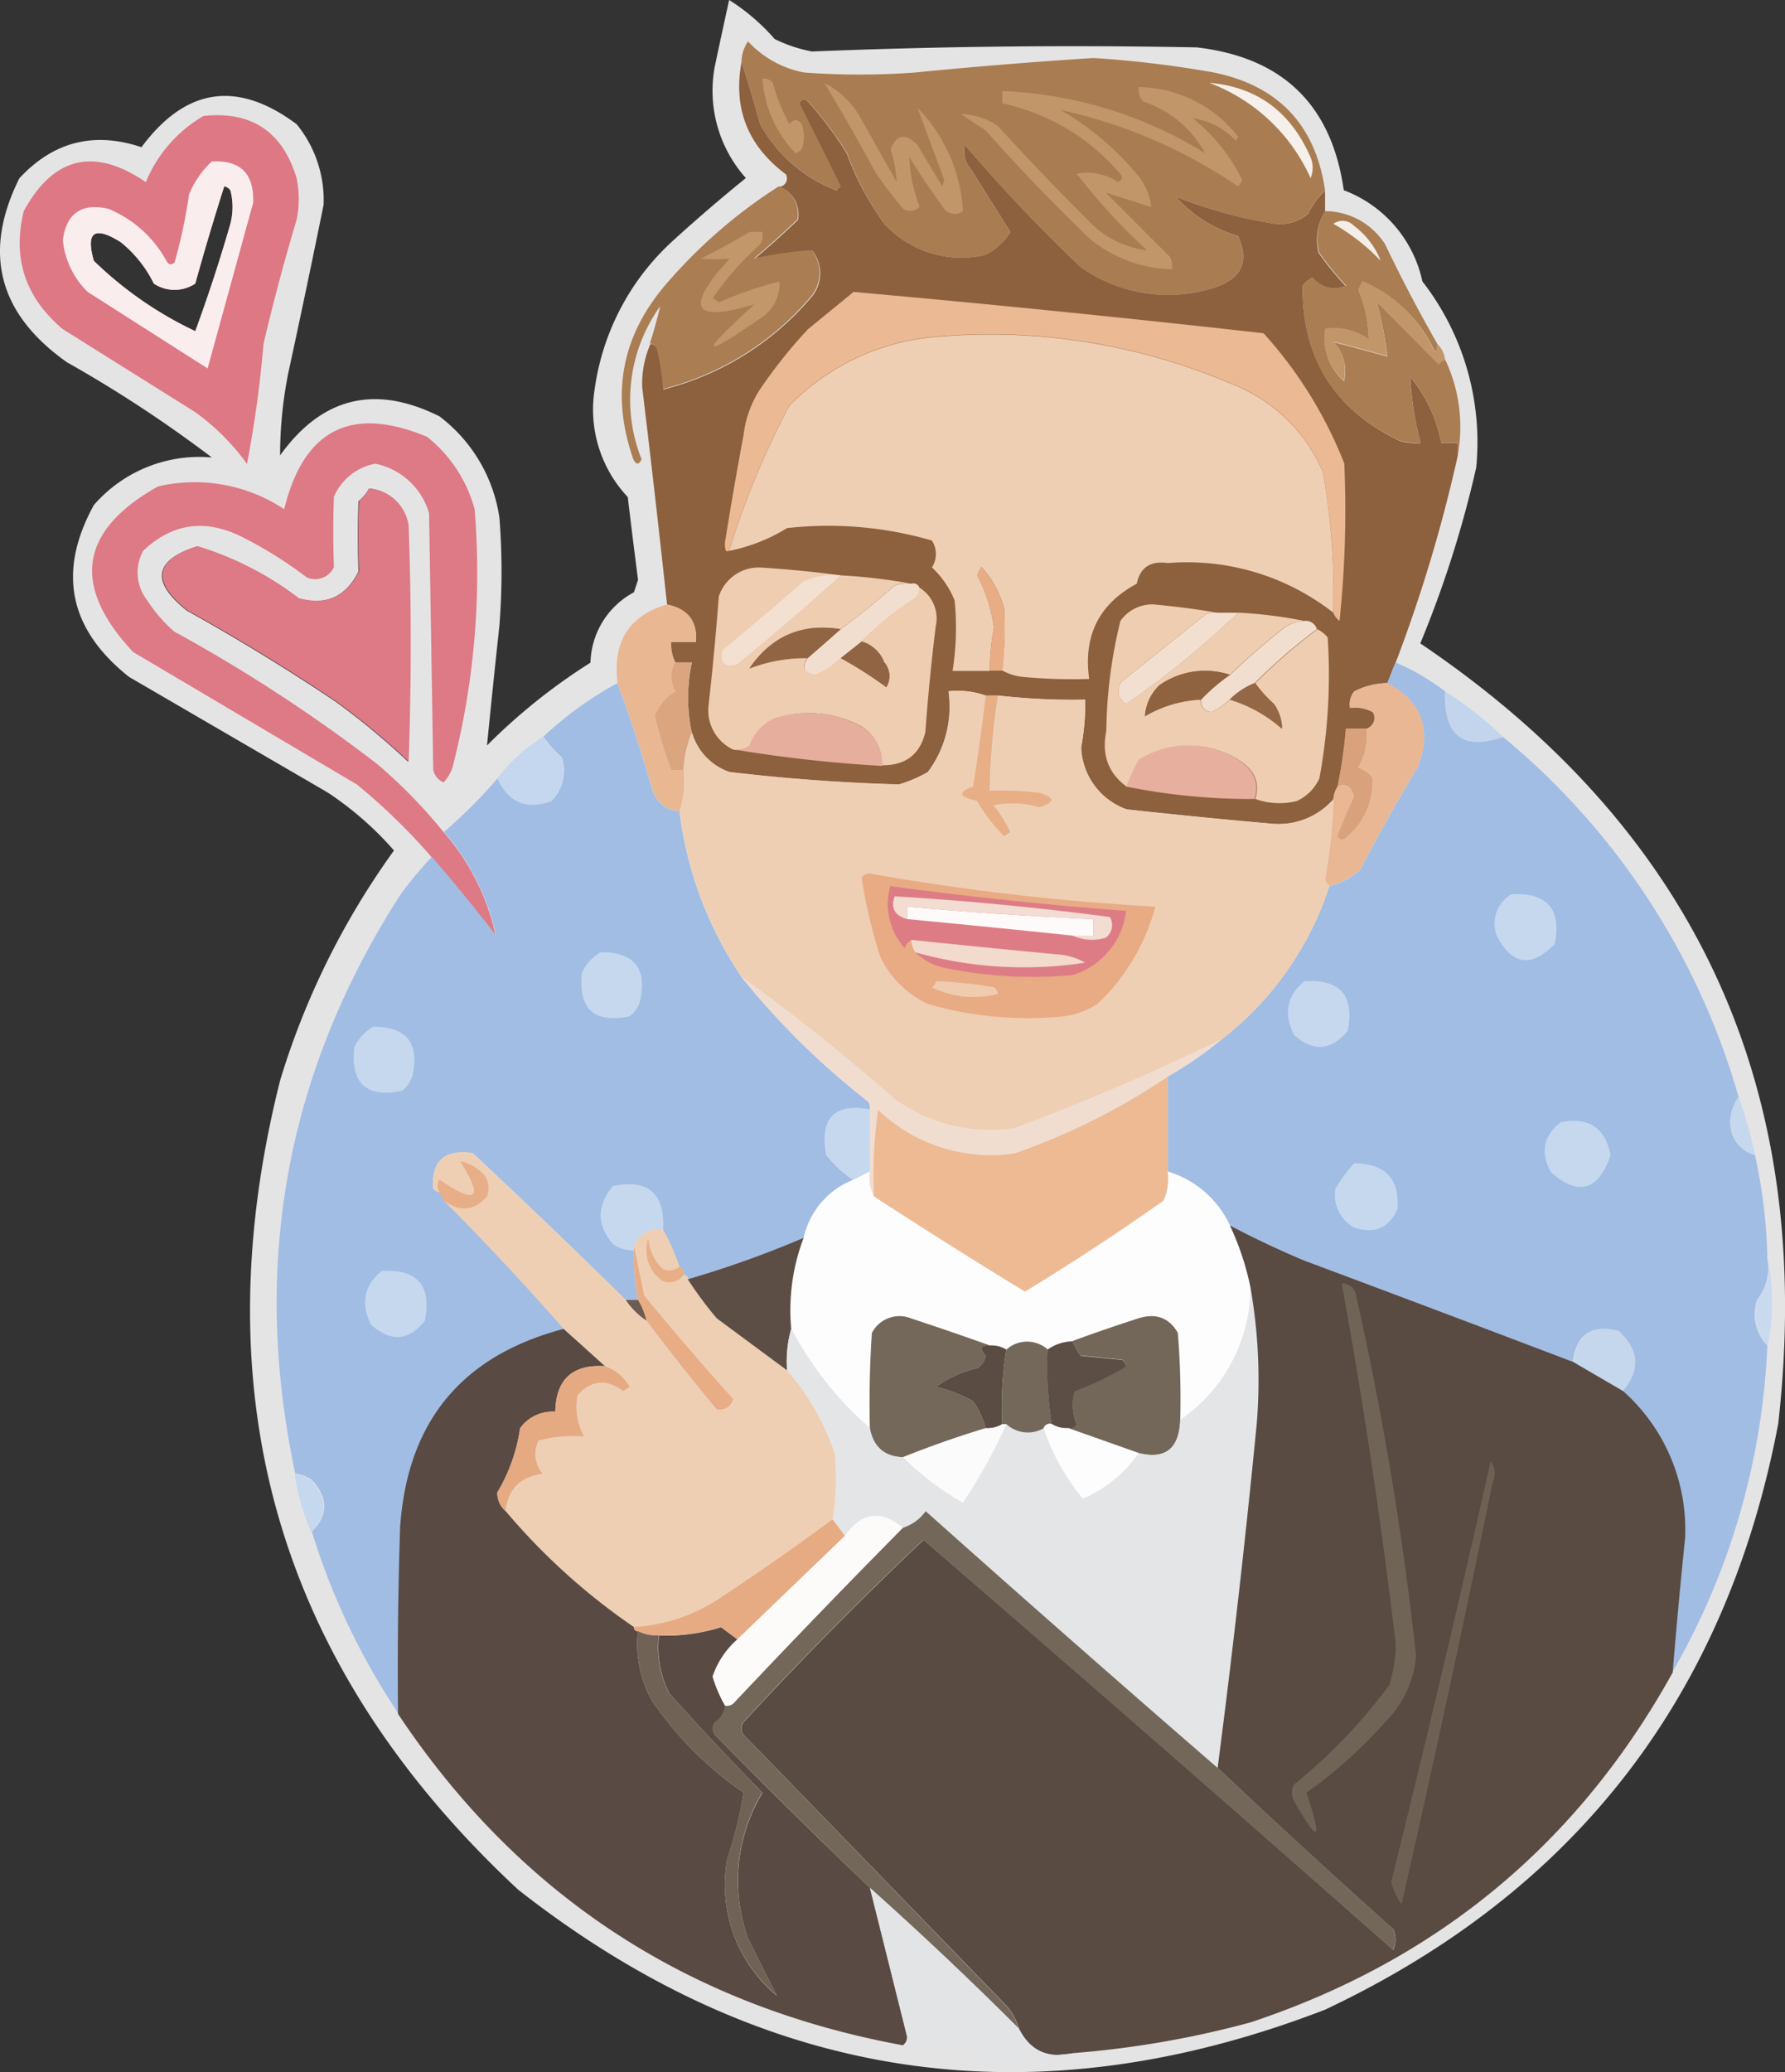 <svg id="Layer_1" data-name="Layer 1" xmlns="http://www.w3.org/2000/svg" viewBox="0 0 274.28 318.31"><rect x="0" y="0" width="274.28" height="318.31" fill="#333333" stroke="none"/><defs><style>.cls-1{fill:#fdfcfc;opacity:0.88;}.cls-1,.cls-10,.cls-11,.cls-12,.cls-13,.cls-14,.cls-15,.cls-16,.cls-17,.cls-18,.cls-19,.cls-2,.cls-20,.cls-21,.cls-22,.cls-23,.cls-24,.cls-25,.cls-26,.cls-27,.cls-28,.cls-29,.cls-3,.cls-30,.cls-31,.cls-32,.cls-33,.cls-34,.cls-35,.cls-36,.cls-37,.cls-38,.cls-39,.cls-4,.cls-40,.cls-41,.cls-42,.cls-43,.cls-44,.cls-45,.cls-46,.cls-47,.cls-48,.cls-49,.cls-5,.cls-50,.cls-51,.cls-52,.cls-53,.cls-54,.cls-55,.cls-56,.cls-57,.cls-58,.cls-59,.cls-6,.cls-60,.cls-61,.cls-62,.cls-63,.cls-64,.cls-65,.cls-66,.cls-67,.cls-7,.cls-8,.cls-9{fill-rule:evenodd;}.cls-1,.cls-8{isolation:isolate;}.cls-2{fill:#a97d51;}.cls-3{fill:#8d603e;}.cls-4{fill:#c19769;}.cls-5{fill:#f5f0eb;}.cls-6{fill:#c19668;}.cls-7{fill:#dd7884;}.cls-8{fill:#fefbfb;opacity:0.89;}.cls-9{fill:#aa7d52;}.cls-10{fill:#f4eee9;}.cls-11{fill:#c2976a;}.cls-12{fill:#c19669;}.cls-13{fill:#ebb993;}.cls-14{fill:#efcfb3;}.cls-15{fill:#dd7a85;}.cls-16{fill:#e8ad84;}.cls-17{fill:#f2decf;}.cls-18{fill:#eecdb1;}.cls-19{fill:#f3e0d1;}.cls-20{fill:#e9b792;}.cls-21{fill:#f3dfd0;}.cls-22{fill:#916544;}.cls-23{fill:#916543;}.cls-24{fill:#dba580;}.cls-25{fill:#a1bde4;}.cls-26{fill:#8f6240;}.cls-27{fill:#946847;}.cls-28{fill:#e9b793;}.cls-29{fill:#e8af87;}.cls-30{fill:#c2d5ed;}.cls-31{fill:#e6af9d;}.cls-32{fill:#d9a27d;}.cls-33{fill:#c5d7ee;}.cls-34{fill:#e7af9d;}.cls-35{fill:#e8ab84;}.cls-36{fill:#c6d8ee;}.cls-37{fill:#de7c86;}.cls-38{fill:#fefafa;}.cls-39{fill:#f3dcd2;}.cls-40{fill:#f2dacd;}.cls-41{fill:#c5d8ee;}.cls-42{fill:#efccaf;}.cls-43{fill:#f1ddcf;}.cls-44{fill:#edba94;}.cls-45{fill:#e8ae87;}.cls-46{fill:#fefdfd;}.cls-47{fill:#5c4d45;}.cls-48{fill:#c9daef;}.cls-49{fill:#6c5b52;}.cls-50{fill:#e8ad85;}.cls-51{fill:#74685a;}.cls-52{fill:#736759;}.cls-53{fill:#e4e5e6;}.cls-54{fill:#c5d7ed;}.cls-55{fill:#594a43;}.cls-56{fill:#5a4c43;}.cls-57{fill:#73685a;}.cls-58{fill:#e5aa82;}.cls-59{fill:#fdfdfd;}.cls-60{fill:#fbfbfb;}.cls-61{fill:#e7ab83;}.cls-62{fill:#fcfbfa;}.cls-63{fill:#594a42;}.cls-64{fill:#706456;}.cls-65{fill:#6e6154;}.cls-66{fill:#706356;}.cls-67{fill:#e3e4e6;}</style></defs><path class="cls-1" d="M133.88.62a31.71,31.71,0,0,1,7,6,22.65,22.65,0,0,0,5.72,1.91q29.55-1.2,59.14-.63,19.8,2.3,22.58,21.94a19.28,19.28,0,0,1,12.08,14,40.25,40.25,0,0,1,8.27,28.61,166.58,166.58,0,0,1-8.59,27q63.71,43,55,119.87-11.94,62.79-69.63,90-67.39,26-124-18.44-55-51.17-36.56-124.32a119.35,119.35,0,0,1,17.49-35.3,50.64,50.64,0,0,0-10.18-8.9L41.67,104.6q-13.86-11-5.41-26.4a21.49,21.49,0,0,1,18.13-7.31A195.75,195.75,0,0,0,32.13,56.27Q16.3,45.08,24.82,28q7.82-8.43,18.76-4.77Q53.75,9.51,67.42,19.7a18.38,18.38,0,0,1,4.14,12.4Q68.94,45,66.15,57.86a64.09,64.09,0,0,0-1.27,12.71q9.63-13.41,24.48-6a23.83,23.83,0,0,1,9.22,15.58,106.2,106.2,0,0,1,0,16.54q-1,9.25-1.91,18.44a90.77,90.77,0,0,1,15.9-12.72,12.62,12.62,0,0,1,6.68-10.81l.63-1.91q-.82-6.34-1.58-12.72a19.6,19.6,0,0,1-5.09-16.53A37.83,37.83,0,0,1,125,37.82q5.58-5.1,11.45-9.85a20.12,20.12,0,0,1-4.77-17.17Q132.76,5.7,133.88.62ZM56.29,29.24a1.43,1.43,0,0,1,1,.64,10.4,10.4,0,0,1,0,5.08q-2.43,8.38-5.41,16.54A57.39,57.39,0,0,1,36.26,40.69Q34.33,34,40.4,37.82a18.64,18.64,0,0,1,5.08,6.36,5.75,5.75,0,0,0,6.36,0Q53.94,36.62,56.29,29.24ZM78.55,75.66a6.64,6.64,0,0,1,6,5.72q.64,18.14,0,36.25a113.88,113.88,0,0,0-11.13-9.22q-11.13-7.47-22.89-14-8.35-6.69,1.59-9.86a49.32,49.32,0,0,1,15.58,8q6.32,1.69,9.22-4.13-.19-5.4,0-10.81A6.7,6.7,0,0,0,78.55,75.66Z" transform="translate(-21.84 -0.62)"/><path class="cls-2" d="M225.45,29.88a10.34,10.34,0,0,0-2.55,3.49A6.65,6.65,0,0,1,217.82,35a70.06,70.06,0,0,1-15.27-4.13,20.25,20.25,0,0,0,9.54,6q2.72,5.87-3.81,8a23.32,23.32,0,0,1-20.35-3.18,245.79,245.79,0,0,1-17.81-18.76,4.25,4.25,0,0,0,1,3.82l6,9.53a10,10,0,0,1-3.82,3.5A16.08,16.08,0,0,1,157.72,35,44.71,44.71,0,0,1,152,24.15a54.77,54.77,0,0,0-6-7.95c-.53-.43-1-.33-1.27.32q3.18,6.36,6.35,12.72l-.63.64A22.39,22.39,0,0,1,138.64,19.7q-1.41-5-2.86-9.54a5.66,5.66,0,0,1,1-3.18,15.72,15.72,0,0,0,8.58,4.77,114.43,114.43,0,0,0,17.17,0q13.66-1.35,27.35-2.22a164.17,164.17,0,0,1,18.44,2.22Q223.25,14.79,225.45,29.88Z" transform="translate(-21.84 -0.62)"/><path class="cls-3" d="M135.78,10.16q1.46,4.54,2.86,9.54a22.39,22.39,0,0,0,11.77,10.18l.63-.64q-3.16-6.36-6.35-12.72c.31-.65.74-.75,1.27-.32a54.77,54.77,0,0,1,6,8A44.71,44.71,0,0,0,157.72,35a16.08,16.08,0,0,0,15.58,4.77,10,10,0,0,0,3.82-3.5l-6-9.53a4.25,4.25,0,0,1-1-3.82,245.79,245.79,0,0,0,17.81,18.76,23.32,23.32,0,0,0,20.35,3.18q6.53-2.09,3.81-8a20.25,20.25,0,0,1-9.54-6A70.06,70.06,0,0,0,217.82,35a6.65,6.65,0,0,0,5.08-1.59,10.34,10.34,0,0,1,2.55-3.49v3.17a8.23,8.23,0,0,0-1,6.36,46.94,46.94,0,0,0,4.14,5.09,4.3,4.3,0,0,1-5.09-1.27A4.66,4.66,0,0,0,222,44.5q-.15,16.71,14.94,23.85a8.34,8.34,0,0,0,3.18.32,51.85,51.85,0,0,1-1.59-10.18,22.52,22.52,0,0,1,4.77,10.18h2.55v1.9a228.9,228.9,0,0,1-9.54,31.8c-.43,1.06-.85,2.12-1.27,3.18a11.44,11.44,0,0,0-5.09,1.27,3.11,3.11,0,0,0-.64,2.54,5.78,5.78,0,0,1,3.5.64,1.73,1.73,0,0,1-.95,2.54h-3.18a73.8,73.8,0,0,1-1.28,8.91,3.71,3.71,0,0,0-.63,1.9,11.25,11.25,0,0,1-9.22,3.82q-11.31-1-22.58-2.23a10.49,10.49,0,0,1-7-9.53,37.45,37.45,0,0,0,.63-7.32,102.54,102.54,0,0,1-13.35-.63H173.3a13.22,13.22,0,0,0-5.72-.64,16.77,16.77,0,0,1-3.18,12.4,20.6,20.6,0,0,1-4.45,1.91q-13.06-.37-26.07-1.91a9.05,9.05,0,0,1-5.73-6,25.58,25.58,0,0,1,0-10.81h-2.54a5.86,5.86,0,0,1-.64-3.18h3.82c.22-3.18-1.27-5.09-4.45-5.72q-1.8-16.71-3.82-33.39a15.34,15.34,0,0,1,1.27-6.68,1.46,1.46,0,0,1,1,.64,33.34,33.34,0,0,1,1,6.36,43.8,43.8,0,0,0,22.58-14,5.68,5.68,0,0,0,.31-7.31,50.9,50.9,0,0,0-8.9,1.27q3.44-2.91,6.68-6a4.55,4.55,0,0,0-2.86-5.09,1.29,1.29,0,0,0,1-1.91Q133.81,20.84,135.78,10.16Z" transform="translate(-21.84 -0.62)"/><path class="cls-4" d="M139,12.71a1.78,1.78,0,0,1,1.59.63,29.16,29.16,0,0,0,2.55,6.36c.63-.85,1.27-.85,1.9,0a5.82,5.82,0,0,1,0,3.82,2.27,2.27,0,0,1-.95.63A18.11,18.11,0,0,1,139,12.71Z" transform="translate(-21.84 -0.62)"/><path class="cls-4" d="M196.83,14a19.72,19.72,0,0,1,15.26,7.63c-.1.21-.21.42-.32.63a11.39,11.39,0,0,0-6.67-3.49,27.73,27.73,0,0,1,7.63,9.54l-.64.95a78.14,78.14,0,0,0-27.34-11.77,43.58,43.58,0,0,1,11.76,9.86,9.26,9.26,0,0,1,2.23,5.09q-3.57-1.17-7-2.23l9.86,9.86a3.15,3.15,0,0,1,.32,1.91,20.53,20.53,0,0,1-12.72-4.77q-8.3-8-15.9-16.54l-3.81-2.54A10.5,10.5,0,0,1,175.21,20q7.09,7.82,14.63,15.26a14.88,14.88,0,0,0,8.26,3.82,94.64,94.64,0,0,1-10.81-11.77,8.71,8.71,0,0,1,6.36,1.27c.65-.32.76-.74.32-1.27a32.82,32.82,0,0,0-18.12-10.81V14.61A64,64,0,0,1,207,24.15a16.65,16.65,0,0,0-9.54-7.95A2.74,2.74,0,0,1,196.83,14Z" transform="translate(-21.84 -0.62)"/><path class="cls-5" d="M207.64,13.34q11,.93,15.58,11.45a4.08,4.08,0,0,1,0,3.18A27.76,27.76,0,0,0,207.64,13.34Z" transform="translate(-21.84 -0.62)"/><path class="cls-6" d="M148.5,13.34a13.72,13.72,0,0,1,5.41,5.09q2.85,5.09,5.72,10.17a21.41,21.41,0,0,0-.95-5.08c.95-2.28,2.32-2.49,4.13-.64l3.81,6.36c.11-.32.22-.64.32-.95q-2.1-5.68-4.13-11.13a24.76,24.76,0,0,1,7,15.89,2.1,2.1,0,0,1-2.86-.31q-2.82-3.9-5.4-8a24.24,24.24,0,0,0,1.59,7.63,2,2,0,0,1-2.55.32q-2.18-2.63-4.13-5.41Q152.61,20.17,148.5,13.34Z" transform="translate(-21.84 -0.62)"/><path class="cls-7" d="M53.11,18.43Q64.19,17.26,67.42,28a15.84,15.84,0,0,1,0,6.36q-2.83,9.45-5.09,19.07a175.59,175.59,0,0,1-2.54,18.45,34.87,34.87,0,0,0-7.95-7.95L31.49,51.18q-8.65-7.27-6-18.13,6.87-12.57,18.76-4.45A21,21,0,0,1,53.11,18.43Zm3.18,10.81q-2.35,7.38-4.45,14.94a5.75,5.75,0,0,1-6.36,0,18.64,18.64,0,0,0-5.08-6.36Q34.33,34,36.26,40.69A57.39,57.39,0,0,0,51.84,51.5q3-8.16,5.41-16.54a10.4,10.4,0,0,0,0-5.08A1.43,1.43,0,0,0,56.29,29.24Z" transform="translate(-21.84 -0.62)"/><path class="cls-8" d="M54.39,25.42q6.61-.36,6.35,6.36l-7,25.44L35.31,45.46a12.83,12.83,0,0,1-3.82-8q.87-6.16,7-4.77a18.05,18.05,0,0,1,8.9,7.95c.32.65.74.75,1.27.31a79.43,79.43,0,0,0,2.23-10.49A14.31,14.31,0,0,1,54.39,25.42Zm1.9,3.82q-2.35,7.38-4.45,14.94a5.75,5.75,0,0,1-6.36,0,18.64,18.64,0,0,0-5.08-6.36Q34.33,34,36.26,40.69A57.39,57.39,0,0,0,51.84,51.5q3-8.16,5.41-16.54a10.4,10.4,0,0,0,0-5.08A1.43,1.43,0,0,0,56.29,29.24Z" transform="translate(-21.84 -0.62)"/><path class="cls-9" d="M225.45,33.05a11,11,0,0,1,9.22,5.09q3.72,7.77,8,15.26a1.6,1.6,0,0,1-.32,1.28,21.29,21.29,0,0,0-11.13-10.81l-.64,1.27a21.18,21.18,0,0,1,1.59,7.63,9.14,9.14,0,0,0-6.67-1.59,8.71,8.71,0,0,0,2.86,8,6.47,6.47,0,0,0-1.59-6c2.71.7,5.46,1.44,8.27,2.22A64.66,64.66,0,0,0,233.4,47l9.53,9.54a1.47,1.47,0,0,1,1-.63,24.17,24.17,0,0,1,1.91,14.62v-1.9h-2.55a22.52,22.52,0,0,0-4.77-10.18,51.85,51.85,0,0,0,1.59,10.18,8.34,8.34,0,0,1-3.18-.32Q221.8,61.21,222,44.5a4.66,4.66,0,0,1,1.59-1.27,4.3,4.3,0,0,0,5.09,1.27,46.94,46.94,0,0,1-4.14-5.09A8.23,8.23,0,0,1,225.45,33.05Z" transform="translate(-21.84 -0.62)"/><path class="cls-10" d="M226.72,35a2.41,2.41,0,0,1,3.18.32A12.19,12.19,0,0,1,234,40.69,31.09,31.09,0,0,0,226.72,35Z" transform="translate(-21.84 -0.62)"/><path class="cls-9" d="M141.51,29.24a4.55,4.55,0,0,1,2.86,5.09q-3.26,3.12-6.68,6a50.9,50.9,0,0,1,8.9-1.27,5.68,5.68,0,0,1-.31,7.31,43.8,43.8,0,0,1-22.58,14,33.34,33.34,0,0,0-1-6.36,1.46,1.46,0,0,0-1-.64q.93-2.91,1.59-5.72a24.66,24.66,0,0,0-2.86,23.53c-.42.85-.85.85-1.27,0q-5.34-15.22,5.4-27.34A78.4,78.4,0,0,1,141.51,29.24Z" transform="translate(-21.84 -0.62)"/><path class="cls-11" d="M137.05,36.23H139a3.08,3.08,0,0,1-.32,1.91,44.82,44.82,0,0,0-7.31,8.27l1,.63a55.18,55.18,0,0,1,9.22-3.17,6.09,6.09,0,0,1-2.55,5.4q-14.37,10-1.27-1.91-14.28,4.37-3.81-7a33.19,33.19,0,0,1-4.46,0Q133.43,38.41,137.05,36.23Z" transform="translate(-21.84 -0.62)"/><path class="cls-12" d="M242.62,53.4A3.74,3.74,0,0,1,243.89,56a1.47,1.47,0,0,0-1,.63L233.4,47A64.66,64.66,0,0,1,235,55.31c-2.81-.78-5.56-1.52-8.27-2.22a6.47,6.47,0,0,1,1.59,6,8.71,8.71,0,0,1-2.86-8,9.14,9.14,0,0,1,6.67,1.59,21.18,21.18,0,0,0-1.59-7.63l.64-1.27A21.29,21.29,0,0,1,242.3,54.68,1.6,1.6,0,0,0,242.62,53.4Z" transform="translate(-21.84 -0.62)"/><path class="cls-13" d="M226.72,94.74a110.18,110.18,0,0,0-1.59-21.62,25.18,25.18,0,0,0-14.31-13.67,94.63,94.63,0,0,0-46.42-7,35.58,35.58,0,0,0-21.3,10.49,130.74,130.74,0,0,0-9.22,22.26c-.49.32-.7-.1-.64-1.27q1.32-8.3,2.86-16.54a16.45,16.45,0,0,1,2.54-7A76.35,76.35,0,0,1,146,51.18l7-5.72q31.49,2.81,63,6.35a65.32,65.32,0,0,1,12.4,20A162.46,162.46,0,0,1,227.67,96,2.8,2.8,0,0,1,226.72,94.74Z" transform="translate(-21.84 -0.62)"/><path class="cls-14" d="M226.72,94.74a36.47,36.47,0,0,0-25.44-7.63q-4-.57-4.77,3.18-8.69,4.65-7.31,14.62A82.16,82.16,0,0,1,179,104.6a8.34,8.34,0,0,1-3.18-1,57.43,57.43,0,0,0,.31-9.54,15.6,15.6,0,0,0-3.49-6.36c-.22.43-.43.85-.64,1.28A24.92,24.92,0,0,1,174.57,97a35.73,35.73,0,0,0-.63,6.68h-5.73a42.53,42.53,0,0,0,.32-10.81,14.11,14.11,0,0,0-3.5-5.09,3.77,3.77,0,0,0,0-4.13,57,57,0,0,0-22.25-1.91,27,27,0,0,1-8.9,3.5,130.74,130.74,0,0,1,9.22-22.26,35.58,35.58,0,0,1,21.3-10.49,94.63,94.63,0,0,1,46.42,7,25.18,25.18,0,0,1,14.31,13.67A110.18,110.18,0,0,1,226.72,94.74Z" transform="translate(-21.84 -0.62)"/><path class="cls-15" d="M90,128.44a35.31,35.31,0,0,1,8,15.9q-4.8-6.22-9.86-12.08a94.08,94.08,0,0,0-11.45-11.13L42.3,100.78Q28,85.51,46.12,75.34a24.84,24.84,0,0,1,19.39,3.5Q70,60.45,87.45,67.71a21.24,21.24,0,0,1,7.32,11.13,119.46,119.46,0,0,1-3.18,38.79A6.33,6.33,0,0,1,90,120.81a2.72,2.72,0,0,1-1.59-1.91q-.31-19.71-.64-39.42a10.81,10.81,0,0,0-8.27-7.63,8.64,8.64,0,0,0-6.35,5.08c-.13,3.61-.13,7.22,0,10.81A3.2,3.2,0,0,1,69,89.33,64.23,64.23,0,0,0,58.84,83q-8.36-4.06-15,2.23a6.93,6.93,0,0,0,.64,7.63,22.08,22.08,0,0,0,4.13,4.77A241,241,0,0,1,79.82,118,78.78,78.78,0,0,1,90,128.44ZM78.55,75.66A6.7,6.7,0,0,1,77,77.57Q76.77,83,77,88.38q-2.89,5.82-9.22,4.13a49.32,49.32,0,0,0-15.58-8q-9.94,3.16-1.59,9.86,11.76,6.51,22.89,14a113.88,113.88,0,0,1,11.13,9.22q.64-18.12,0-36.25A6.64,6.64,0,0,0,78.55,75.66Z" transform="translate(-21.84 -0.62)"/><path class="cls-16" d="M175.85,103.64h-1.91a35.73,35.73,0,0,1,.63-6.68A24.92,24.92,0,0,0,172,89c.21-.43.42-.85.64-1.28a15.6,15.6,0,0,1,3.49,6.36A57.43,57.43,0,0,1,175.85,103.64Z" transform="translate(-21.84 -0.62)"/><path class="cls-17" d="M161.86,90.29a1,1,0,0,1,1.27.63,1.81,1.81,0,0,1-.64,1.59,47.43,47.43,0,0,0-8.27,6.68L151,101.73a11.55,11.55,0,0,1-3.81,2.55c-1.81-.23-2.24-1.08-1.27-2.55q2.58-2.24,5.08-4.45,4.26-3.14,8.27-6.67A5.27,5.27,0,0,1,161.86,90.29Z" transform="translate(-21.84 -0.62)"/><path class="cls-18" d="M151,89a83.59,83.59,0,0,1,10.82,1.27,5.27,5.27,0,0,0-2.55.32q-4,3.54-8.27,6.67-8.89-1.43-14,6a23.71,23.71,0,0,1,8.91-1.59c-1,1.47-.54,2.32,1.27,2.55a11.55,11.55,0,0,0,3.81-2.55,63,63,0,0,1,7,4.46,3.21,3.21,0,0,0-.32-3.82,5.22,5.22,0,0,0-3.5-3.18,47.43,47.43,0,0,1,8.27-6.68,1.81,1.81,0,0,0,.64-1.59,5.57,5.57,0,0,1,2.54,6q-1,8.1-1.59,16.22c-.84,3.45-3.06,5.14-6.68,5.09a6.74,6.74,0,0,0-3.18-6A17.09,17.09,0,0,0,140.87,111a7.37,7.37,0,0,0-3.82,4.14,3.06,3.06,0,0,1-2.54.63,6.67,6.67,0,0,1-3.81-6.67q.95-8.42,1.59-16.86a6.47,6.47,0,0,1,6.35-4.45Q145,88.19,151,89Z" transform="translate(-21.84 -0.62)"/><path class="cls-19" d="M151,89q-7.75,7-15.89,13.67-3,.8-2.23-2.23,6.29-5.13,12.4-10.49A11.1,11.1,0,0,1,151,89Z" transform="translate(-21.84 -0.62)"/><path class="cls-18" d="M208.91,94.74a3.05,3.05,0,0,0-1.9.32q-6.4,5.09-12.72,10.17a2.22,2.22,0,0,0,.63,3.5,137.74,137.74,0,0,0,17.17-14A68.25,68.25,0,0,1,222.27,96a6,6,0,0,0-3.82,1.59q-4,3.21-7.63,6.68A12.21,12.21,0,0,0,200,105.87a7.17,7.17,0,0,0-2.23,4.77,18.39,18.39,0,0,1,8.59-2.55A1.65,1.65,0,0,0,208,110a13.22,13.22,0,0,0,2.86-1.91,21.33,21.33,0,0,1,8,4.45,6.81,6.81,0,0,0-1.27-3.81,19.87,19.87,0,0,1-2.86-3.18,87.57,87.57,0,0,1,9.54-8.27,4.56,4.56,0,0,1,1.58,1.27,87.62,87.62,0,0,1-1.27,21.63,7,7,0,0,1-3.49,3.49,11,11,0,0,1-6.36-.32q1.1-3.72-2.55-6a14.39,14.39,0,0,0-15.26,0,26.35,26.35,0,0,0-1.91,4.14q-4.3-3.09-3.18-8.59A74,74,0,0,1,194,96a6,6,0,0,1,5.09-2.54C202.45,93.77,205.74,94.2,208.91,94.74Z" transform="translate(-21.84 -0.62)"/><path class="cls-20" d="M124.34,93.47c3.18.63,4.67,2.54,4.45,5.72H125a5.86,5.86,0,0,0,.64,3.18,4.24,4.24,0,0,0,0,4.45,7,7,0,0,0-3.18,3.82A67.52,67.52,0,0,0,125,118.9h1.91a16.1,16.1,0,0,1-.64,6.36,4.65,4.65,0,0,1-4.13-3.18q-2.43-8.39-5.4-16.53Q115.54,96.06,124.34,93.47Z" transform="translate(-21.84 -0.62)"/><path class="cls-21" d="M208.91,94.74h3.18a137.74,137.74,0,0,1-17.17,14,2.22,2.22,0,0,1-.63-3.5q6.32-5.07,12.72-10.17A3.05,3.05,0,0,1,208.91,94.74Z" transform="translate(-21.84 -0.62)"/><path class="cls-17" d="M222.27,96a1.74,1.74,0,0,1,1.91,1.27,87.57,87.57,0,0,0-9.54,8.27,11.36,11.36,0,0,0-3.82,2.54A13.22,13.22,0,0,1,208,110a1.65,1.65,0,0,1-1.59-1.91,28.05,28.05,0,0,1,4.45-3.81q3.63-3.47,7.63-6.68A6,6,0,0,1,222.27,96Z" transform="translate(-21.84 -0.62)"/><path class="cls-22" d="M151,97.28q-2.5,2.22-5.08,4.45a23.71,23.71,0,0,0-8.91,1.59Q142.14,95.85,151,97.28Z" transform="translate(-21.84 -0.62)"/><path class="cls-23" d="M154.22,99.19a5.22,5.22,0,0,1,3.5,3.18,3.21,3.21,0,0,1,.32,3.82,63,63,0,0,0-7-4.46Z" transform="translate(-21.84 -0.62)"/><path class="cls-24" d="M125.61,102.37h2.54a25.58,25.58,0,0,0,0,10.81,17.25,17.25,0,0,0-1.27,5.72H125a67.52,67.52,0,0,1-2.54-8.26,7,7,0,0,1,3.18-3.82A4.24,4.24,0,0,1,125.61,102.37Z" transform="translate(-21.84 -0.62)"/><path class="cls-25" d="M236.26,102.37a34.68,34.68,0,0,1,7.63,4.45q-.36,10.16,8.9,7A111.39,111.39,0,0,1,289,169.14a6.37,6.37,0,0,0-1,5.72,5.24,5.24,0,0,0,3.5,3.18,79.42,79.42,0,0,1,1.91,15.9,7.78,7.78,0,0,1-1.59,6.36,6.93,6.93,0,0,0,1.59,7,109.52,109.52,0,0,1-14.63,50.23q.84-10.33,1.91-20.66a28.45,28.45,0,0,0-9.54-22.58q4.06-4.84-.63-9.22-6.21-1.59-7,4.77Q243,202,222.27,194.26q-5.9-2.47-11.45-5.41a15.45,15.45,0,0,0-9.54-8.26V166a57.6,57.6,0,0,0,8.27-5.72,48.69,48.69,0,0,0,16.53-23.53,11.08,11.08,0,0,0,4.77-2.54q4.22-8.11,8.91-15.9,3.13-8.64-4.77-12.72C235.41,104.49,235.83,103.43,236.26,102.37Z" transform="translate(-21.84 -0.62)"/><path class="cls-26" d="M210.82,104.28a28.05,28.05,0,0,0-4.45,3.81,18.39,18.39,0,0,0-8.59,2.55,7.17,7.17,0,0,1,2.23-4.77A12.21,12.21,0,0,1,210.82,104.28Z" transform="translate(-21.84 -0.62)"/><path class="cls-25" d="M116.71,105.55q3,8.15,5.4,16.53a4.65,4.65,0,0,0,4.13,3.18,58.12,58.12,0,0,0,9.54,25.44,117.92,117.92,0,0,0,19.4,19.08,1.56,1.56,0,0,1,.32,1.27q-8.24-1.47-6.68,7a18.25,18.25,0,0,0,4.13,3.82,12.41,12.41,0,0,0-7.63,8.9,155,155,0,0,1-17.8,6.36.56.56,0,0,0-.64-.63,1,1,0,0,0-.64-1.28,34.36,34.36,0,0,0-2.54-5.72q.43-8.31-7.63-6.68-3.81,4.45,0,8.91a5.57,5.57,0,0,0,3.18.95,34.81,34.81,0,0,0,.63,7.63H118q-11.61-11.45-23.53-22.57-6.42-.9-6,5.4a1.44,1.44,0,0,0,1,.64c.21.42.43.84.64,1.27q9.57,9.57,18.44,19.71-23.5,6.19-25.12,30.53-.48,14.29-.32,28.61a106.44,106.44,0,0,1-13.35-28q3.8-3.85,0-7.95a6.42,6.42,0,0,0-2.55-1q-10.24-47.94,16.22-89a62,62,0,0,1,4.77-5.72q5.05,5.85,9.86,12.08a35.31,35.31,0,0,0-8-15.9,75.79,75.79,0,0,0,8.26-8.26q2.56,5.59,8.27,3.49a6.64,6.64,0,0,0,1.59-6.67,20.36,20.36,0,0,1-2.86-3.18A54.91,54.91,0,0,1,116.71,105.55Z" transform="translate(-21.84 -0.62)"/><path class="cls-27" d="M214.64,105.55a19.87,19.87,0,0,0,2.86,3.18,6.81,6.81,0,0,1,1.27,3.81,21.33,21.33,0,0,0-8-4.45A11.36,11.36,0,0,1,214.64,105.55Z" transform="translate(-21.84 -0.62)"/><path class="cls-28" d="M235,105.55q7.9,4.08,4.77,12.72-4.69,7.78-8.91,15.9a11.08,11.08,0,0,1-4.77,2.54,1.51,1.51,0,0,1-.63-1.27,89.14,89.14,0,0,0,1.27-12.09,3.71,3.71,0,0,1,.63-1.9c1.29-.57,2.13,0,2.55,1.59-.94,2-1.79,4-2.55,6,.32.65.75.75,1.28.32a11.13,11.13,0,0,0,4.13-9.22,4.36,4.36,0,0,0-2.23-1.59,9.42,9.42,0,0,0,1.28-6,1.73,1.73,0,0,0,.95-2.54,5.78,5.78,0,0,0-3.5-.64,3.11,3.11,0,0,1,.64-2.54A11.44,11.44,0,0,1,235,105.55Z" transform="translate(-21.84 -0.62)"/><path class="cls-14" d="M173.3,107.46q-.83,7-1.91,14c-2.42.83-2.2,1.57.64,2.22a26.09,26.09,0,0,0,4.13,5.41l1-.64a25.35,25.35,0,0,0-2.55-4.13,15.34,15.34,0,0,1,7,.32c2.45-.76,2.45-1.51,0-2.23a46.36,46.36,0,0,0-7.63-.32,102.18,102.18,0,0,1,1.27-14.62,102.54,102.54,0,0,0,13.35.63,37.45,37.45,0,0,1-.63,7.32,10.49,10.49,0,0,0,7,9.53q11.28,1.28,22.58,2.23a11.25,11.25,0,0,0,9.22-3.82,89.14,89.14,0,0,1-1.27,12.09,1.51,1.51,0,0,0,.63,1.27,48.69,48.69,0,0,1-16.53,23.53q-15.56,7.62-31.8,13.67a25,25,0,0,1-18.44-4.45q-11.38-10-23.53-18.76a58.12,58.12,0,0,1-9.54-25.44,16.1,16.1,0,0,0,.64-6.36,17.25,17.25,0,0,1,1.27-5.72,9.05,9.05,0,0,0,5.73,6q13,1.55,26.07,1.91a20.6,20.6,0,0,0,4.45-1.91,16.77,16.77,0,0,0,3.18-12.4A13.22,13.22,0,0,1,173.3,107.46Z" transform="translate(-21.84 -0.62)"/><path class="cls-29" d="M173.3,107.46h1.91a102.18,102.18,0,0,0-1.27,14.62,46.36,46.36,0,0,1,7.63.32c2.45.72,2.45,1.47,0,2.23a15.34,15.34,0,0,0-7-.32,25.35,25.35,0,0,1,2.55,4.13l-1,.64a26.09,26.09,0,0,1-4.13-5.41c-2.84-.65-3.06-1.39-.64-2.22Q172.47,114.46,173.3,107.46Z" transform="translate(-21.84 -0.62)"/><path class="cls-30" d="M243.89,106.82a53.92,53.92,0,0,1,8.9,7Q243.52,117,243.89,106.82Z" transform="translate(-21.84 -0.62)"/><path class="cls-31" d="M157.4,118.27a209.72,209.72,0,0,1-22.89-2.55,3.06,3.06,0,0,0,2.54-.63,7.37,7.37,0,0,1,3.82-4.14,17.09,17.09,0,0,1,13.35,1.28A6.74,6.74,0,0,1,157.4,118.27Z" transform="translate(-21.84 -0.62)"/><path class="cls-32" d="M231.81,112.54a9.42,9.42,0,0,1-1.28,6,4.36,4.36,0,0,1,2.23,1.59,11.13,11.13,0,0,1-4.13,9.22c-.53.43-1,.33-1.28-.32.76-2.05,1.61-4.07,2.55-6-.42-1.63-1.26-2.16-2.55-1.59a73.8,73.8,0,0,0,1.28-8.91Z" transform="translate(-21.84 -0.62)"/><path class="cls-33" d="M105.26,113.82a20.36,20.36,0,0,0,2.86,3.18,6.64,6.64,0,0,1-1.59,6.67q-5.7,2.11-8.27-3.49A25.72,25.72,0,0,1,105.26,113.82Z" transform="translate(-21.84 -0.62)"/><path class="cls-34" d="M214.64,123.35a96.2,96.2,0,0,1-19.72-1.9,26.35,26.35,0,0,1,1.91-4.14,14.39,14.39,0,0,1,15.26,0Q215.74,119.64,214.64,123.35Z" transform="translate(-21.84 -0.62)"/><path class="cls-35" d="M154.22,135.44a1.52,1.52,0,0,1,1.28-.64,367.38,367.38,0,0,0,43.87,5.09,31.71,31.71,0,0,1-8.9,14.94,13,13,0,0,1-5.09,1.91,55.63,55.63,0,0,1-21-1.91,15.27,15.27,0,0,1-7.31-7.31A83.56,83.56,0,0,1,154.22,135.44Z" transform="translate(-21.84 -0.62)"/><path class="cls-36" d="M254.06,138q8.26-.49,6.68,7.63-5.39,5.53-8.9-1.27A5.2,5.2,0,0,1,254.06,138Z" transform="translate(-21.84 -0.62)"/><path class="cls-37" d="M162.49,146.88a61.51,61.51,0,0,0,26.07,1.59,10.07,10.07,0,0,0-4.45-1.27Q173,146.14,161.86,145a2.1,2.1,0,0,0-1,1.27,10.11,10.11,0,0,1-2.22-9.54q18,2.44,36.24,3.81a11.73,11.73,0,0,1-8.26,9.86,66.53,66.53,0,0,1-20.35-1.27A9,9,0,0,1,162.49,146.88Z" transform="translate(-21.84 -0.62)"/><path class="cls-38" d="M186.66,144.34q-12.72-1.34-25.44-2.54v-1.91q14.28,1.28,28.62,1.91v2.54Z" transform="translate(-21.84 -0.62)"/><path class="cls-39" d="M186.66,144.34h3.18V141.8q-14.34-.65-28.62-1.91v1.91q-2.86-.81-1.91-3.5,16.58,1,33.07,3.18a2.42,2.42,0,0,1-.64,3.18A7.17,7.17,0,0,1,186.66,144.34Z" transform="translate(-21.84 -0.62)"/><path class="cls-40" d="M161.86,145q11.12,1.16,22.25,2.22a10.07,10.07,0,0,1,4.45,1.27,61.51,61.51,0,0,1-26.07-1.59A3.53,3.53,0,0,1,161.86,145Z" transform="translate(-21.84 -0.62)"/><path class="cls-36" d="M114.16,146.88q7.78,0,6,7.63a4.36,4.36,0,0,1-1.59,2.23q-8.19,1.65-7.31-6.68A7,7,0,0,1,114.16,146.88Z" transform="translate(-21.84 -0.62)"/><path class="cls-41" d="M222.27,151.34q8.25-.5,6.67,7.63-3.85,4.59-8.26.63Q218.21,154.67,222.27,151.34Z" transform="translate(-21.84 -0.62)"/><path class="cls-42" d="M165.67,151.34a61.92,61.92,0,0,1,8.9.95,2.29,2.29,0,0,1,.64,1,14.7,14.7,0,0,1-10.18-1A1.41,1.41,0,0,0,165.67,151.34Z" transform="translate(-21.84 -0.62)"/><path class="cls-43" d="M135.78,150.7q12.15,8.79,23.53,18.76a25,25,0,0,0,18.44,4.45q16.25-6.06,31.8-13.67a57.6,57.6,0,0,1-8.27,5.72,102.19,102.19,0,0,1-23.53,11.77,25,25,0,0,1-21-6.68,70.13,70.13,0,0,0-.64,13.35,6.08,6.08,0,0,1-.63-3.81v-9.54a1.56,1.56,0,0,0-.32-1.27A117.92,117.92,0,0,1,135.78,150.7Z" transform="translate(-21.84 -0.62)"/><path class="cls-41" d="M79.19,158.33q7.75,0,6,7.63a4.52,4.52,0,0,1-1.59,2.23q-8.22,1.63-7.32-6.68A7.06,7.06,0,0,1,79.19,158.33Z" transform="translate(-21.84 -0.62)"/><path class="cls-44" d="M201.28,166v14.63a8.29,8.29,0,0,1-.63,4.45q-10.43,7.35-21.31,14-11.76-7.17-23.21-14.63a70.13,70.13,0,0,1,.64-13.35,25,25,0,0,0,21,6.68A102.19,102.19,0,0,0,201.28,166Z" transform="translate(-21.84 -0.62)"/><path class="cls-36" d="M289,169.14a68.23,68.23,0,0,1,2.54,8.9,5.24,5.24,0,0,1-3.5-3.18A6.37,6.37,0,0,1,289,169.14Z" transform="translate(-21.84 -0.62)"/><path class="cls-41" d="M155.5,171.05v9.54L153,181.86a18.25,18.25,0,0,1-4.13-3.82Q147.26,169.6,155.5,171.05Z" transform="translate(-21.84 -0.62)"/><path class="cls-41" d="M261.69,173q6.44-1.25,7.64,5.08-2.88,8.22-9.23,2.55Q257.69,176,261.69,173Z" transform="translate(-21.84 -0.62)"/><path class="cls-14" d="M118,200.3a11.2,11.2,0,0,0,3.18,3.18q5.19,7,10.81,13.67a2.15,2.15,0,0,0,2.54-1.59q-7-7.8-13.67-15.9c-.53-2.63-1.07-5.17-1.59-7.63a4,4,0,0,1,4.45-2.54,34.36,34.36,0,0,1,2.54,5.72,2.46,2.46,0,0,1-2.54.32,7.23,7.23,0,0,1-2.23-4.77,5.78,5.78,0,0,0,2.23,6.68,2.77,2.77,0,0,0,3.18-.95.56.56,0,0,1,.64.63,58.63,58.63,0,0,0,4.45,6l10.81,8a37.89,37.89,0,0,1,7.31,12.72,38.92,38.92,0,0,1-.32,10.17q-8.7,6.44-17.8,12.4a26.62,26.62,0,0,1-12.72,4.14,98.49,98.49,0,0,1-19.71-17.81q.57-5,5.72-5.72a4.61,4.61,0,0,1-.64-5.09,19.69,19.69,0,0,1,7-.63,9.31,9.31,0,0,1-1-6.36q3.12-3.48,7-.64c.32-.21.64-.42,1-.64a6.93,6.93,0,0,0-3.81-3.17c-2.1-1.91-4.22-3.81-6.36-5.73Q99.56,194.61,90,185q3.72,2.75,6.67-.64a3.46,3.46,0,0,0-.31-3.18A6.47,6.47,0,0,0,92.54,179q5.47,8.67-3.18,2.86a1.76,1.76,0,0,0,0,1.91,1.44,1.44,0,0,1-1-.64q-.37-6.3,6-5.4Q106.38,188.86,118,200.3Z" transform="translate(-21.84 -0.62)"/><path class="cls-45" d="M90,185c-.21-.43-.43-.85-.64-1.27a1.76,1.76,0,0,1,0-1.91Q98,187.68,92.54,179a6.47,6.47,0,0,1,3.82,2.22,3.46,3.46,0,0,1,.31,3.18Q93.72,187.78,90,185Z" transform="translate(-21.84 -0.62)"/><path class="cls-41" d="M229.9,179.32c4.76,0,7,2.32,6.68,7q-1.94,4.42-6.68,2.86a5.76,5.76,0,0,1-2.86-6A25.61,25.61,0,0,1,229.9,179.32Z" transform="translate(-21.84 -0.62)"/><path class="cls-46" d="M155.5,180.59a6.08,6.08,0,0,0,.63,3.81q11.46,7.46,23.21,14.63,10.89-6.63,21.31-14a8.29,8.29,0,0,0,.63-4.45,15.45,15.45,0,0,1,9.54,8.26,42.12,42.12,0,0,1,3.18,9.54,24.77,24.77,0,0,1-10.81,20.35c.11-4.45,0-8.91-.32-13.35-1.37-2.31-3.39-3-6-2.23-3.48,1.13-6.88,2.29-10.17,3.5a6.82,6.82,0,0,0-3.82,1.27,4.75,4.75,0,0,0-6.36,0,4.3,4.3,0,0,0-2.54-.63q-5.91-2.13-12.08-4.14a4.76,4.76,0,0,0-6.05,2.23q-.47,7.31-.31,14.62a52.38,52.38,0,0,1-12.09-15.26,31.32,31.32,0,0,1,1.91-14,12.41,12.41,0,0,1,7.63-8.9Z" transform="translate(-21.84 -0.62)"/><path class="cls-36" d="M123.7,189.49a4,4,0,0,0-4.45,2.54v.64a5.57,5.57,0,0,1-3.18-.95q-3.81-4.46,0-8.91Q124.14,181.19,123.7,189.49Z" transform="translate(-21.84 -0.62)"/><path class="cls-47" d="M145.32,190.76a31.32,31.32,0,0,0-1.91,14,18.29,18.29,0,0,0-.63,6.36l-10.81-8a58.63,58.63,0,0,1-4.45-6A155,155,0,0,0,145.32,190.76Z" transform="translate(-21.84 -0.62)"/><path class="cls-29" d="M126.24,195.21a1,1,0,0,1,.64,1.28,2.77,2.77,0,0,1-3.18.95,5.78,5.78,0,0,1-2.23-6.68,7.23,7.23,0,0,0,2.23,4.77A2.46,2.46,0,0,0,126.24,195.21Z" transform="translate(-21.84 -0.62)"/><path class="cls-41" d="M80.46,195.85q8.25-.49,6.68,7.63-3.73,4.7-8.27.64Q76.4,199.26,80.46,195.85Z" transform="translate(-21.84 -0.62)"/><path class="cls-48" d="M293.49,193.94a35.32,35.32,0,0,1,0,13.36,6.93,6.93,0,0,1-1.59-7A7.78,7.78,0,0,0,293.49,193.94Z" transform="translate(-21.84 -0.62)"/><path class="cls-49" d="M118,200.3h1.9a10.46,10.46,0,0,1,1.28,3.18A11.2,11.2,0,0,1,118,200.3Z" transform="translate(-21.84 -0.62)"/><path class="cls-50" d="M119.25,192c.52,2.46,1.06,5,1.59,7.63q6.66,8.1,13.67,15.9a2.15,2.15,0,0,1-2.54,1.59q-5.61-6.72-10.81-13.67a10.46,10.46,0,0,0-1.28-3.18,34.81,34.81,0,0,1-.63-7.63Z" transform="translate(-21.84 -0.62)"/><path class="cls-51" d="M173.94,207.3c-1.44,0-1.65.49-.64,1.59a2.94,2.94,0,0,1-1.27,1.9,17.29,17.29,0,0,0-6.36,2.86,21.45,21.45,0,0,1,5.72,2.23A12.38,12.38,0,0,1,173.3,220q-6.36,1.92-12.72,4.46c-2.86-.11-4.55-1.59-5.08-4.46q-.17-7.32.31-14.62a4.76,4.76,0,0,1,6.05-2.23Q168,205.17,173.94,207.3Z" transform="translate(-21.84 -0.62)"/><path class="cls-52" d="M203.19,218.74q-.23,6.6-6.36,5.09L186,220a1.14,1.14,0,0,0,1.27-.63,7.87,7.87,0,0,1-.32-5.09,48.45,48.45,0,0,0,7.95-3.81,2.24,2.24,0,0,0-.63-1l-6.36-.63a11.53,11.53,0,0,1-1.27-2.23c3.29-1.21,6.69-2.37,10.17-3.5,2.65-.82,4.67-.08,6,2.23C203.19,209.83,203.3,214.29,203.19,218.74Z" transform="translate(-21.84 -0.62)"/><path class="cls-53" d="M214,198.39a82.07,82.07,0,0,1,.95,21q-2.62,26.43-6,52.78-22.51-19.5-44.83-39.43a6.86,6.86,0,0,1-3.5,2.55q-5.13-4.2-8.9,1.27L149.77,234a38.92,38.92,0,0,0,.32-10.17,37.89,37.89,0,0,0-7.31-12.72,18.29,18.29,0,0,1,.63-6.36A52.38,52.38,0,0,0,155.5,220c.53,2.87,2.22,4.35,5.08,4.46a45.61,45.61,0,0,0,9.22,7,83.13,83.13,0,0,0,6.68-12.08,4.89,4.89,0,0,0,5.72.63,33.65,33.65,0,0,0,6.05,10.81,20,20,0,0,0,8.58-7q6.13,1.51,6.36-5.09A24.77,24.77,0,0,0,214,198.39Z" transform="translate(-21.84 -0.62)"/><path class="cls-54" d="M271.23,214.29l-7.63-4.45q.79-6.36,7-4.77Q275.3,209.45,271.23,214.29Z" transform="translate(-21.84 -0.62)"/><path class="cls-55" d="M108.44,204.75c2.14,1.92,4.26,3.82,6.36,5.73q-7.48-.47-7.63,7a6.1,6.1,0,0,0-5.41,2.54,26.79,26.79,0,0,1-3.5,9.86,3.64,3.64,0,0,0,1.28,2.86,98.49,98.49,0,0,0,19.71,17.81.56.56,0,0,0,.63.63A17.54,17.54,0,0,0,122.11,262a54.72,54.72,0,0,0,14,14,66.45,66.45,0,0,1-2.54,10.18,22.2,22.2,0,0,0,7.63,21l-4.45-8.9A26.18,26.18,0,0,1,139,276q-7.35-7.5-14.31-15.26a15.67,15.67,0,0,1-1.59-8.9,27.74,27.74,0,0,0,9.54-1.27l2.55,1.91a13.12,13.12,0,0,0-3.82,5.72,21.18,21.18,0,0,0,1.91,4.45,3.35,3.35,0,0,1-1.59,2.54,1.61,1.61,0,0,0,0,1.91q11.79,12,23.85,23.53,2.85,11.43,5.72,22.89a1.52,1.52,0,0,1-.64,1.28Q110.84,305.66,83,263.89q-.15-14.31.32-28.61Q84.93,210.94,108.44,204.75Z" transform="translate(-21.84 -0.62)"/><path class="cls-56" d="M173.94,207.3a4.3,4.3,0,0,1,2.54.63,54.57,54.57,0,0,0-.63,11.45,4.41,4.41,0,0,1-2.55.63,12.38,12.38,0,0,0-1.91-4.13,21.45,21.45,0,0,0-5.72-2.23,17.29,17.29,0,0,1,6.36-2.86,2.94,2.94,0,0,0,1.27-1.9C172.29,207.79,172.5,207.26,173.94,207.3Z" transform="translate(-21.84 -0.62)"/><path class="cls-57" d="M182.84,207.93a55.3,55.3,0,0,0,.64,11.45,1,1,0,0,0-1.28.63,4.89,4.89,0,0,1-5.72-.63h-.63a54.57,54.57,0,0,1,.63-11.45A4.75,4.75,0,0,1,182.84,207.93Z" transform="translate(-21.84 -0.62)"/><path class="cls-47" d="M186.66,206.66a11.53,11.53,0,0,0,1.27,2.23l6.36.63a2.24,2.24,0,0,1,.63,1,48.45,48.45,0,0,1-7.95,3.81,7.87,7.87,0,0,0,.32,5.09A1.14,1.14,0,0,1,186,220a4.36,4.36,0,0,1-2.54-.63,55.3,55.3,0,0,1-.64-11.45A6.82,6.82,0,0,1,186.66,206.66Z" transform="translate(-21.84 -0.62)"/><path class="cls-58" d="M114.8,210.48a6.93,6.93,0,0,1,3.81,3.17c-.31.22-.63.43-1,.64q-3.89-2.83-7,.64a9.31,9.31,0,0,0,1,6.36,19.69,19.69,0,0,0-7,.63,4.61,4.61,0,0,0,.64,5.09q-5.15.69-5.72,5.72a3.64,3.64,0,0,1-1.28-2.86,26.79,26.79,0,0,0,3.5-9.86,6.1,6.1,0,0,1,5.41-2.54Q107.31,210,114.8,210.48Z" transform="translate(-21.84 -0.62)"/><path class="cls-59" d="M183.48,219.38A4.36,4.36,0,0,0,186,220l10.81,3.82a20,20,0,0,1-8.58,7A33.65,33.65,0,0,1,182.2,220,1,1,0,0,1,183.48,219.38Z" transform="translate(-21.84 -0.62)"/><path class="cls-60" d="M175.85,219.38h.63a83.13,83.13,0,0,1-6.68,12.08,45.61,45.61,0,0,1-9.22-7q6.36-2.53,12.72-4.46A4.41,4.41,0,0,0,175.85,219.38Z" transform="translate(-21.84 -0.62)"/><path class="cls-41" d="M67.1,227a6.42,6.42,0,0,1,2.55,1q3.8,4.09,0,7.95A34.7,34.7,0,0,1,67.1,227Z" transform="translate(-21.84 -0.62)"/><path class="cls-52" d="M208.91,272.16q13.34,12.52,27,24.8a4.17,4.17,0,0,1,0,3.18q-35.94-31.65-72.18-63-14.32,13.53-27.66,28a1.61,1.61,0,0,0,0,1.91l40.06,41.34a8.8,8.8,0,0,1,2.23,3.81q-11.16-11.16-22.89-21.62Q143.44,279,131.65,267.07a1.61,1.61,0,0,1,0-1.91,3.35,3.35,0,0,0,1.59-2.54,1.54,1.54,0,0,0,1.27-.32q12.88-13.68,26.07-27a6.86,6.86,0,0,0,3.5-2.55Q186.4,252.67,208.91,272.16Z" transform="translate(-21.84 -0.62)"/><path class="cls-61" d="M149.77,234l1.91,2.55-16.53,15.9-2.55-1.91a27.74,27.74,0,0,1-9.54,1.27,5.88,5.88,0,0,1-3.18-.64.56.56,0,0,1-.63-.63A26.62,26.62,0,0,0,132,246.4Q141.06,240.43,149.77,234Z" transform="translate(-21.84 -0.62)"/><path class="cls-62" d="M160.58,235.28q-13.19,13.33-26.07,27a1.54,1.54,0,0,1-1.27.32,21.18,21.18,0,0,1-1.91-4.45,13.12,13.12,0,0,1,3.82-5.72l16.53-15.9Q155.45,231.09,160.58,235.28Z" transform="translate(-21.84 -0.62)"/><path class="cls-63" d="M210.82,188.85q5.55,2.94,11.45,5.41Q243,202,263.6,209.84l7.63,4.45a28.45,28.45,0,0,1,9.54,22.58q-1.06,10.32-1.91,20.66Q257,297,214,311.27A147.81,147.81,0,0,1,186.66,316q-5.72,1.32-8.27-3.82a8.8,8.8,0,0,0-2.23-3.81L136.1,267.07a1.61,1.61,0,0,1,0-1.91q13.34-14.45,27.66-28,36.24,31.31,72.18,63a4.17,4.17,0,0,0,0-3.18q-13.69-12.27-27-24.8,3.42-26.34,6-52.78a82.07,82.07,0,0,0-.95-21A42.12,42.12,0,0,0,210.82,188.85Z" transform="translate(-21.84 -0.62)"/><path class="cls-64" d="M228,197.76a2.17,2.17,0,0,1,2.23,1.9A501.54,501.54,0,0,1,239.44,255a16.33,16.33,0,0,1-4.77,10.17A72.73,72.73,0,0,1,222.59,276q3.78,11.31-1.91,1.28a2.68,2.68,0,0,1,0-2.55,82.86,82.86,0,0,0,14.62-15.26,20.69,20.69,0,0,0,1-6.36Q233,225.29,228,197.76Z" transform="translate(-21.84 -0.62)"/><path class="cls-65" d="M250.88,225.1a3,3,0,0,1,.32,3.18q-6.64,32.53-14,64.86a9.1,9.1,0,0,1-1.59-3.49Q243.63,257.46,250.88,225.1Z" transform="translate(-21.84 -0.62)"/><path class="cls-66" d="M119.88,251.17a5.88,5.88,0,0,0,3.18.64,15.67,15.67,0,0,0,1.59,8.9q7,7.76,14.31,15.26a26.18,26.18,0,0,0-2.22,22.26l4.45,8.9a22.2,22.2,0,0,1-7.63-21A66.45,66.45,0,0,0,136.1,276a54.72,54.72,0,0,1-14-14A17.54,17.54,0,0,1,119.88,251.17Z" transform="translate(-21.84 -0.62)"/><path class="cls-67" d="M155.5,290.6q11.73,10.47,22.89,21.62,2.56,5.14,8.27,3.82a84.3,84.3,0,0,1-26.08-1.27,1.52,1.52,0,0,0,.64-1.28Q158.36,302,155.5,290.6Z" transform="translate(-21.84 -0.62)"/></svg>